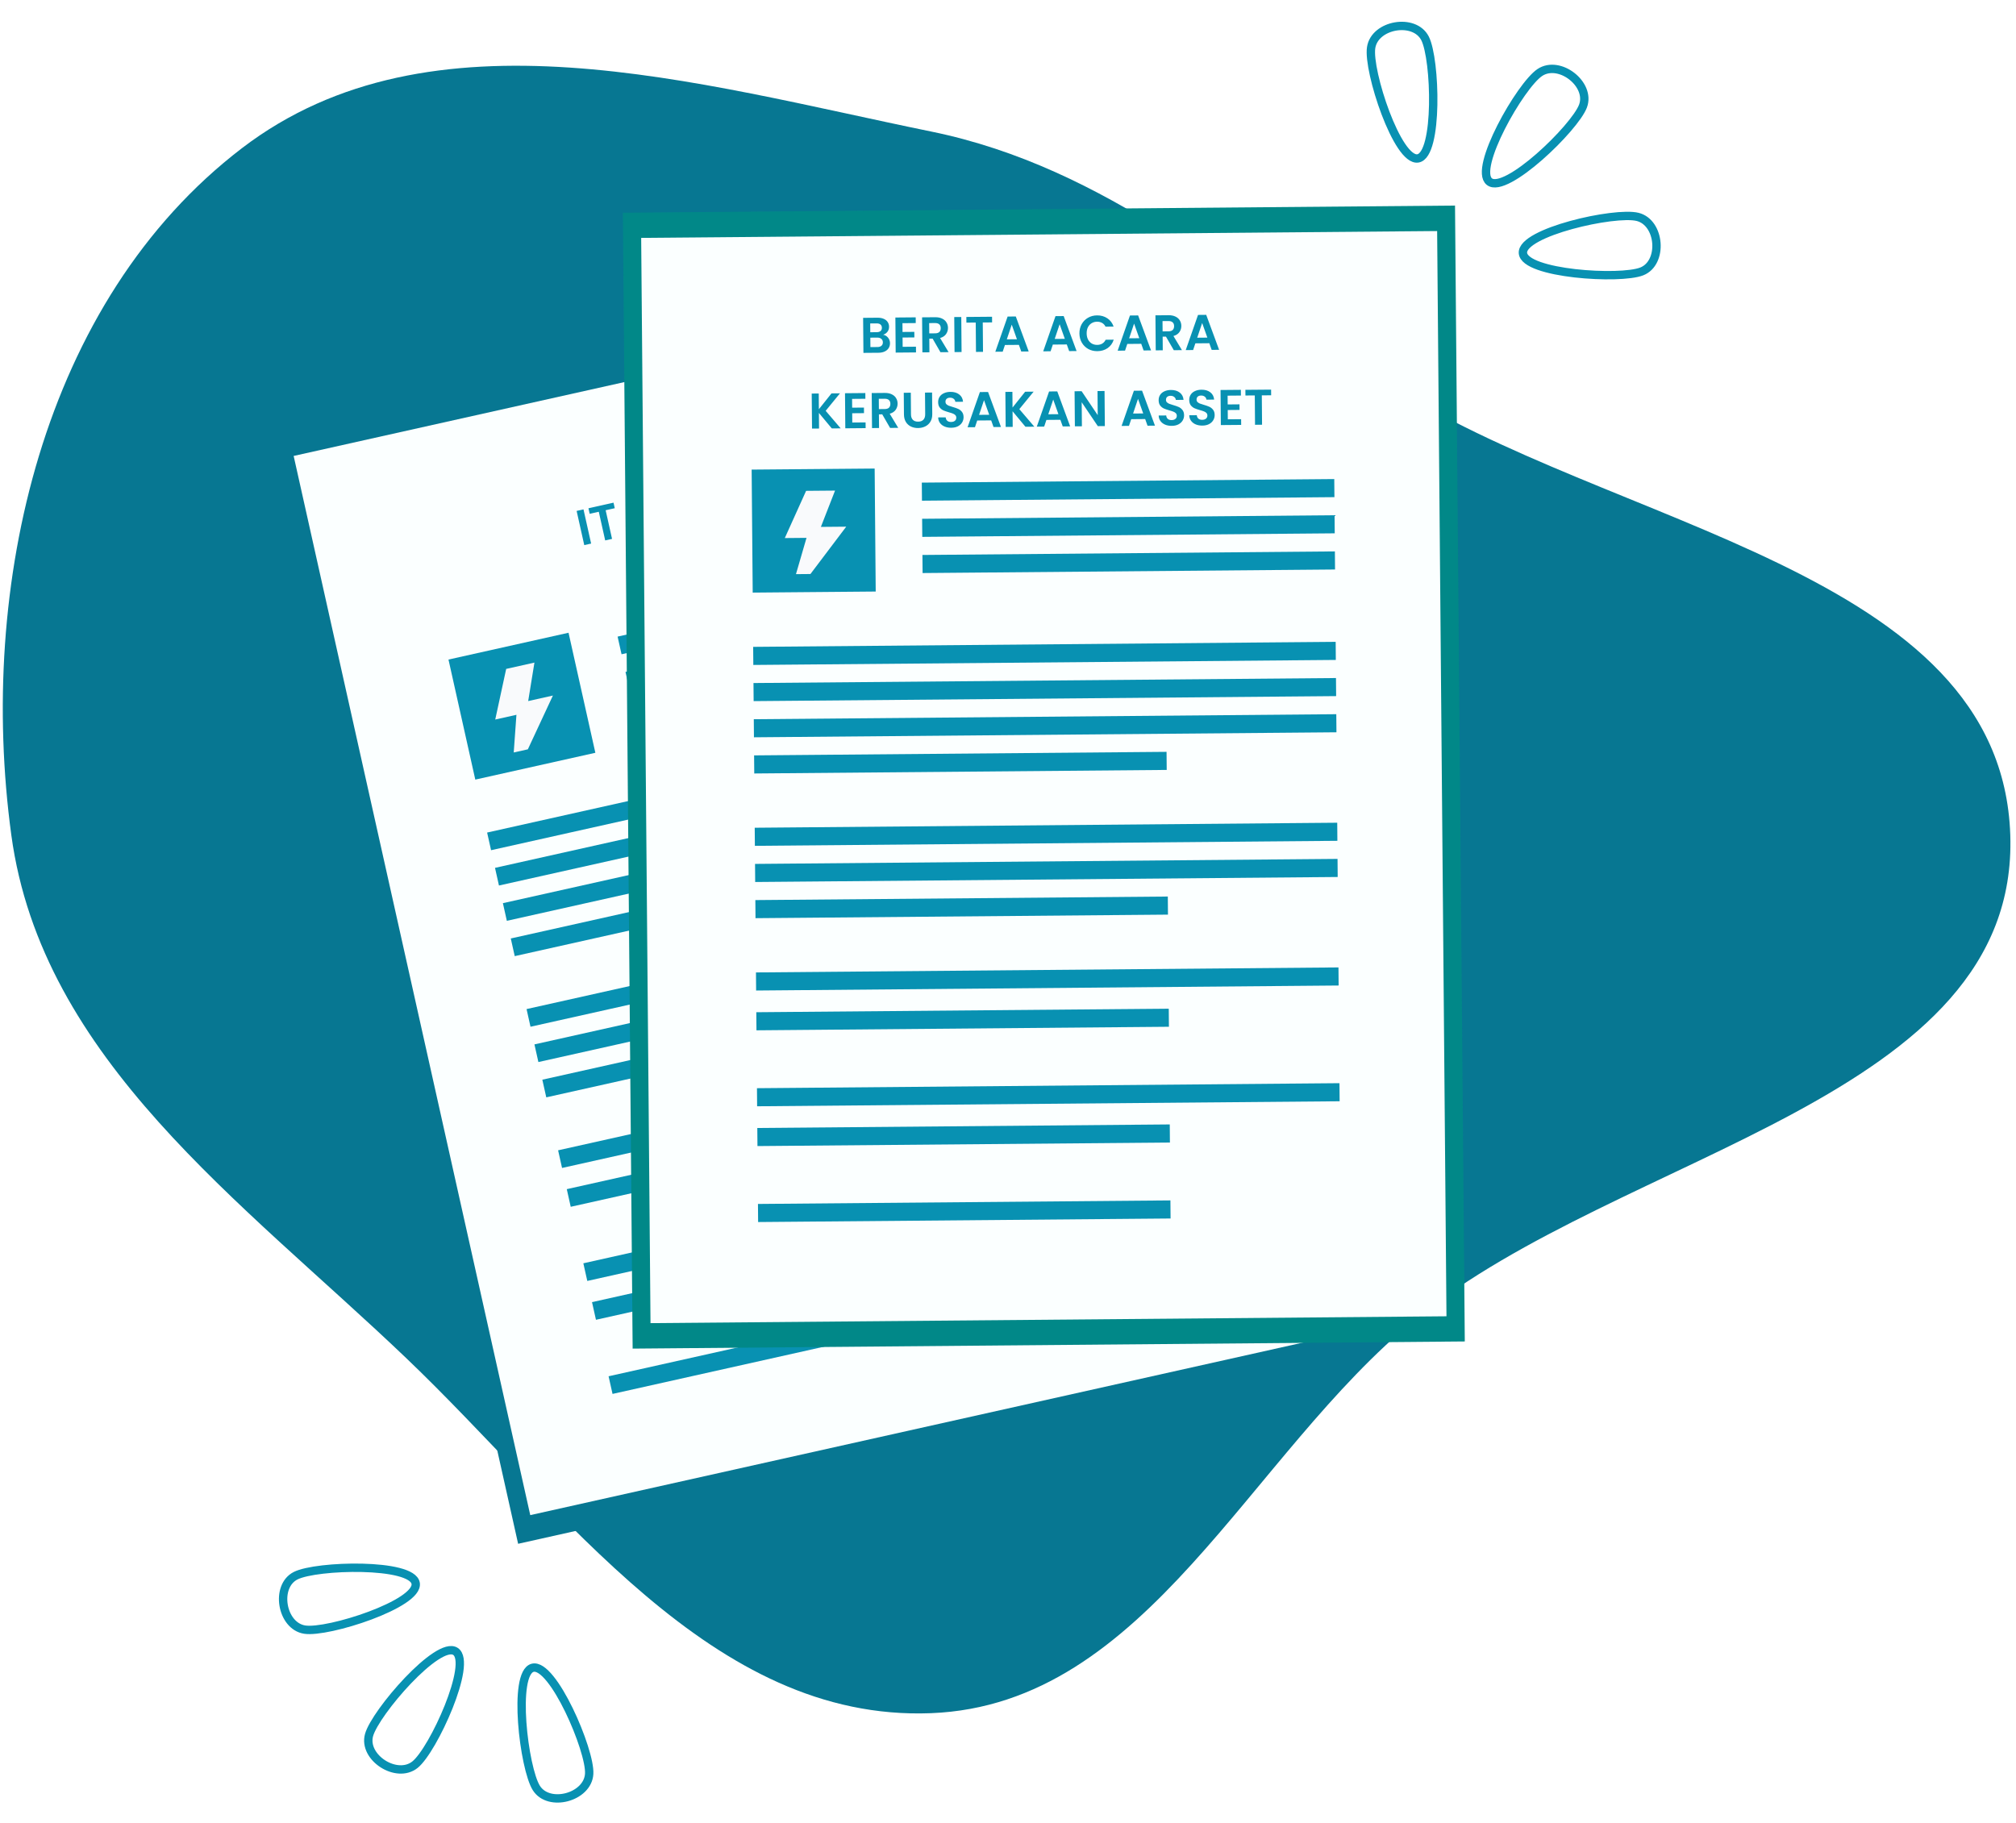 <svg width="241" height="218" viewBox="0 0 241 218" fill="none" xmlns="http://www.w3.org/2000/svg">
<path fill-rule="evenodd" clip-rule="evenodd" d="M111.296 15.723C132.373 20.035 147.612 33.958 165.618 45.697C192.402 63.158 239.266 67.955 240.316 99.835C241.359 131.483 193.917 137.619 169.306 157.647C149.208 174.002 137.222 203.817 111.296 204.83C85.034 205.856 67.526 180.489 48.55 162.367C28.906 143.607 5.001 126.705 1.352 99.835C-2.685 70.105 5.029 35.996 28.908 17.727C51.561 0.397 83.322 10 111.296 15.723Z" fill="#077792"/>
<g filter="url(#filter0_d_295_959)">
<path d="M194.768 24.932C197.494 25.616 197.86 30.418 195.266 31.45C192.671 32.481 181.246 31.743 181.057 29.256C180.867 26.769 192.043 24.248 194.768 24.932Z" fill="white"/>
<path d="M194.768 24.932C197.494 25.616 197.86 30.418 195.266 31.45C192.671 32.481 181.246 31.743 181.057 29.256C180.867 26.769 192.043 24.248 194.768 24.932Z" stroke="#0891B2"/>
</g>
<g filter="url(#filter1_d_295_959)">
<path d="M183.08 7.667C185.419 6.112 189.218 9.072 188.236 11.685C187.253 14.299 179.018 22.253 177.051 20.72C175.084 19.187 180.74 9.223 183.08 7.667Z" fill="white"/>
<path d="M183.08 7.667C185.419 6.112 189.218 9.072 188.236 11.685C187.253 14.299 179.018 22.253 177.051 20.72C175.084 19.187 180.74 9.223 183.08 7.667Z" stroke="#0891B2"/>
</g>
<g filter="url(#filter2_d_295_959)">
<path d="M162.911 4.695C163.335 1.918 168.081 1.1 169.353 3.585C170.625 6.071 170.967 17.514 168.509 17.938C166.052 18.361 162.488 7.473 162.911 4.695Z" fill="white"/>
<path d="M162.911 4.695C163.335 1.918 168.081 1.1 169.353 3.585C170.625 6.071 170.967 17.514 168.509 17.938C166.052 18.361 162.488 7.473 162.911 4.695Z" stroke="#0891B2"/>
</g>
<g filter="url(#filter3_d_295_959)">
<path d="M35.422 193.839C32.646 193.403 31.85 188.653 34.341 187.393C36.832 186.132 48.277 185.842 48.69 188.302C49.102 190.761 38.197 194.276 35.422 193.839Z" fill="white"/>
<path d="M35.422 193.839C32.646 193.403 31.85 188.653 34.341 187.393C36.832 186.132 48.277 185.842 48.69 188.302C49.102 190.761 38.197 194.276 35.422 193.839Z" stroke="#0891B2"/>
</g>
<g filter="url(#filter4_d_295_959)">
<path d="M48.613 209.984C46.423 211.744 42.374 209.137 43.117 206.446C43.861 203.755 51.348 195.093 53.445 196.443C55.542 197.794 50.804 208.225 48.613 209.984Z" fill="white"/>
<path d="M48.613 209.984C46.423 211.744 42.374 209.137 43.117 206.446C43.861 203.755 51.348 195.093 53.445 196.443C55.542 197.794 50.804 208.225 48.613 209.984Z" stroke="#0891B2"/>
</g>
<g filter="url(#filter5_d_295_959)">
<path d="M69.433 211.092C69.26 213.896 64.607 215.137 63.117 212.776C61.627 210.414 60.258 199.048 62.668 198.405C65.078 197.763 69.605 208.287 69.433 211.092Z" fill="white"/>
<path d="M69.433 211.092C69.26 213.896 64.607 215.137 63.117 212.776C61.627 210.414 60.258 199.048 62.668 198.405C65.078 197.763 69.605 208.287 69.433 211.092Z" stroke="#0891B2"/>
</g>
<g filter="url(#filter6_d_295_959)">
<path d="M129.422 30.345L32.333 52.03L61.938 184.578L159.027 162.893L129.422 30.345Z" fill="#077792"/>
<g filter="url(#filter7_d_295_959)">
<path d="M127.972 33.771L35.104 54.513L63.389 181.151L156.256 160.409L127.972 33.771Z" fill="#FBFFFF"/>
</g>
<g filter="url(#filter8_d_295_959)">
<path d="M67.965 74.652L53.613 77.857L56.818 92.21L71.171 89.004L67.965 74.652Z" fill="#0891B2"/>
<path d="M59.203 85.029L61.736 84.463L61.413 88.967L63.101 88.59L66.097 82.16L63.142 82.82L63.888 78.221L60.511 78.976L59.203 85.029Z" fill="#F9FAFC"/>
</g>
<path d="M69.752 60.903L70.665 64.99L69.845 65.173L68.932 61.086L69.752 60.903ZM73.343 60.1L73.491 60.762L72.402 61.005L73.167 64.431L72.347 64.614L71.582 61.188L70.493 61.432L70.345 60.77L73.343 60.1ZM78.358 63.272L77.1 61.88L76.714 61.967L77.069 63.559L76.25 63.742L75.337 59.655L76.871 59.312C77.187 59.242 77.469 59.238 77.717 59.302C77.964 59.361 78.163 59.475 78.315 59.641C78.47 59.803 78.574 60.002 78.626 60.236C78.687 60.505 78.663 60.767 78.556 61.02C78.448 61.27 78.248 61.47 77.958 61.621L79.306 63.06L78.358 63.272ZM76.576 61.352L77.261 61.199C77.484 61.149 77.638 61.059 77.724 60.929C77.809 60.796 77.83 60.633 77.787 60.442C77.745 60.254 77.658 60.122 77.526 60.045C77.394 59.964 77.216 59.949 76.993 59.998L76.308 60.151L76.576 61.352ZM80.056 59.296L80.284 60.321L81.66 60.013L81.806 60.663L80.43 60.971L80.672 62.054L82.223 61.707L82.373 62.375L80.001 62.904L79.087 58.811L81.458 58.282L81.607 58.949L80.056 59.296ZM86.323 62.248L85.537 61.644C85.374 61.725 85.203 61.785 85.024 61.826C84.641 61.911 84.27 61.9 83.91 61.792C83.549 61.684 83.24 61.492 82.982 61.218C82.723 60.94 82.549 60.6 82.459 60.197C82.37 59.799 82.384 59.421 82.501 59.063C82.617 58.701 82.815 58.395 83.095 58.144C83.375 57.892 83.706 57.724 84.089 57.639C84.475 57.553 84.847 57.564 85.203 57.673C85.563 57.781 85.871 57.974 86.126 58.254C86.384 58.528 86.557 58.864 86.646 59.262C86.727 59.625 86.723 59.975 86.634 60.31C86.548 60.641 86.394 60.929 86.17 61.176L87.342 62.021L86.323 62.248ZM83.302 60.009C83.364 60.282 83.47 60.511 83.621 60.694C83.773 60.877 83.955 61.005 84.168 61.076C84.384 61.143 84.614 61.149 84.86 61.094C85.106 61.039 85.311 60.936 85.474 60.785C85.636 60.63 85.746 60.437 85.806 60.206C85.865 59.976 85.864 59.724 85.803 59.451C85.742 59.177 85.636 58.951 85.485 58.772C85.334 58.588 85.152 58.463 84.94 58.395C84.728 58.328 84.499 58.322 84.254 58.377C84.008 58.431 83.801 58.535 83.634 58.687C83.471 58.838 83.36 59.029 83.301 59.26C83.241 59.486 83.242 59.736 83.302 60.009ZM87.622 56.911L88.187 59.441C88.249 59.718 88.368 59.915 88.546 60.031C88.723 60.143 88.942 60.17 89.203 60.111C89.469 60.052 89.658 59.934 89.77 59.757C89.881 59.577 89.906 59.348 89.844 59.071L89.279 56.541L90.105 56.357L90.668 58.88C90.746 59.228 90.736 59.54 90.637 59.816C90.542 60.087 90.381 60.311 90.155 60.489C89.932 60.666 89.666 60.789 89.358 60.858C89.053 60.926 88.763 60.927 88.486 60.862C88.213 60.796 87.977 60.66 87.78 60.454C87.581 60.244 87.443 59.965 87.366 59.618L86.802 57.094L87.622 56.911ZM91.864 56.658L92.093 57.683L93.469 57.376L93.614 58.026L92.238 58.333L92.48 59.416L94.032 59.07L94.181 59.737L91.809 60.267L90.895 56.174L93.267 55.644L93.416 56.312L91.864 56.658ZM96.347 59.297C96.061 59.36 95.793 59.369 95.541 59.323C95.293 59.276 95.082 59.175 94.908 59.022C94.734 58.868 94.618 58.666 94.558 58.417L95.436 58.221C95.485 58.386 95.574 58.506 95.701 58.58C95.832 58.653 95.991 58.669 96.178 58.627C96.37 58.584 96.51 58.506 96.599 58.392C96.688 58.274 96.715 58.141 96.682 57.992C96.655 57.871 96.596 57.78 96.504 57.718C96.413 57.657 96.305 57.617 96.183 57.6C96.063 57.577 95.899 57.56 95.692 57.549C95.409 57.531 95.175 57.503 94.991 57.466C94.809 57.425 94.641 57.341 94.486 57.216C94.334 57.086 94.23 56.892 94.172 56.635C94.118 56.393 94.131 56.168 94.212 55.962C94.293 55.755 94.432 55.581 94.63 55.438C94.827 55.292 95.066 55.187 95.347 55.124C95.769 55.03 96.133 55.057 96.441 55.206C96.752 55.349 96.962 55.602 97.071 55.963L96.169 56.164C96.13 56.025 96.044 55.923 95.911 55.859C95.78 55.79 95.624 55.776 95.44 55.817C95.28 55.852 95.16 55.922 95.081 56.026C95.006 56.129 94.986 56.258 95.02 56.414C95.045 56.524 95.1 56.608 95.187 56.666C95.277 56.72 95.38 56.758 95.496 56.782C95.615 56.8 95.778 56.817 95.987 56.832C96.269 56.851 96.504 56.88 96.689 56.921C96.874 56.962 97.045 57.046 97.201 57.175C97.356 57.305 97.463 57.496 97.519 57.75C97.568 57.968 97.557 58.184 97.486 58.397C97.414 58.609 97.282 58.797 97.089 58.959C96.894 59.117 96.647 59.23 96.347 59.297ZM100.363 54.065L100.511 54.727L99.422 54.97L100.187 58.396L99.367 58.579L98.602 55.153L97.513 55.397L97.365 54.735L100.363 54.065Z" fill="#0891B2"/>
<g filter="url(#filter9_d_295_959)">
<path d="M73.83 75.114L74.301 77.225L122.423 66.477L121.952 64.366L73.83 75.114Z" fill="#0891B2"/>
</g>
<g filter="url(#filter10_d_295_959)">
<path d="M74.772 79.335L75.244 81.446L123.366 70.698L122.895 68.587L74.772 79.335Z" fill="#0891B2"/>
</g>
<g filter="url(#filter11_d_295_959)">
<path d="M75.715 83.556L76.186 85.667L124.309 74.919L123.837 72.808L75.715 83.556Z" fill="#0891B2"/>
</g>
<g filter="url(#filter12_d_295_959)">
<path d="M58.232 98.541L58.704 100.652L126.666 85.472L126.195 83.362L58.232 98.541Z" fill="#0891B2"/>
</g>
<g filter="url(#filter13_d_295_959)">
<path d="M59.175 102.762L59.647 104.873L127.609 89.694L127.138 87.583L59.175 102.762Z" fill="#0891B2"/>
</g>
<g filter="url(#filter14_d_295_959)">
<path d="M60.118 106.984L60.59 109.094L128.552 93.915L128.08 91.804L60.118 106.984Z" fill="#0891B2"/>
</g>
<g filter="url(#filter15_d_295_959)">
<path d="M61.061 111.205L61.533 113.316L109.655 102.567L109.184 100.457L61.061 111.205Z" fill="#0891B2"/>
</g>
<g filter="url(#filter16_d_295_959)">
<path d="M62.947 119.647L63.418 121.758L131.38 106.579L130.909 104.468L62.947 119.647Z" fill="#0891B2"/>
</g>
<g filter="url(#filter17_d_295_959)">
<path d="M63.889 123.869L64.361 125.98L132.323 110.8L131.851 108.689L63.889 123.869Z" fill="#0891B2"/>
</g>
<g filter="url(#filter18_d_295_959)">
<path d="M64.832 128.09L65.304 130.201L113.426 119.452L112.955 117.342L64.832 128.09Z" fill="#0891B2"/>
</g>
<g filter="url(#filter19_d_295_959)">
<path d="M66.718 136.533L67.189 138.643L135.152 123.464L134.68 121.353L66.718 136.533Z" fill="#0891B2"/>
</g>
<g filter="url(#filter20_d_295_959)">
<path d="M67.755 141.176L68.226 143.286L116.349 132.538L115.877 130.428L67.755 141.176Z" fill="#0891B2"/>
</g>
<g filter="url(#filter21_d_295_959)">
<path d="M69.735 150.041L70.207 152.151L138.169 136.972L137.697 134.861L69.735 150.041Z" fill="#0891B2"/>
</g>
<g filter="url(#filter22_d_295_959)">
<path d="M70.772 154.684L71.243 156.795L119.366 146.046L118.894 143.936L70.772 154.684Z" fill="#0891B2"/>
</g>
<g filter="url(#filter23_d_295_959)">
<path d="M72.752 163.549L73.224 165.659L121.346 154.911L120.875 152.8L72.752 163.549Z" fill="#0891B2"/>
</g>
</g>
<g filter="url(#filter24_d_295_959)">
<path d="M173.938 24.578L74.46 25.433L75.628 161.242L175.106 160.386L173.938 24.578Z" fill="#018888"/>
<g filter="url(#filter25_d_295_959)">
<path d="M171.801 27.624L76.648 28.442L77.764 158.196L172.917 157.377L171.801 27.624Z" fill="#FBFFFF"/>
</g>
<g filter="url(#filter26_d_295_959)">
<path d="M104.56 55.02L89.855 55.146L89.981 69.852L104.686 69.725L104.56 55.02Z" fill="#0891B2"/>
<path d="M93.818 63.331L96.413 63.308L95.153 67.645L96.883 67.63L101.16 61.97L98.132 61.996L99.825 57.656L96.365 57.686L93.818 63.331Z" fill="#F9FAFC"/>
</g>
<path d="M105.575 40.022C105.811 40.064 106.006 40.18 106.16 40.371C106.314 40.561 106.391 40.781 106.394 41.029C106.395 41.253 106.341 41.451 106.231 41.624C106.124 41.793 105.967 41.926 105.76 42.024C105.553 42.122 105.307 42.172 105.023 42.175L103.217 42.19L103.181 38.002L104.909 37.987C105.193 37.985 105.438 38.029 105.642 38.119C105.851 38.209 106.008 38.336 106.114 38.499C106.223 38.662 106.279 38.847 106.281 39.056C106.283 39.3 106.218 39.504 106.088 39.669C105.961 39.834 105.79 39.952 105.575 40.022ZM104.036 39.723L104.804 39.716C105.004 39.715 105.158 39.669 105.265 39.58C105.372 39.487 105.425 39.357 105.424 39.189C105.422 39.021 105.367 38.891 105.258 38.8C105.15 38.709 104.995 38.665 104.795 38.666L104.027 38.673L104.036 39.723ZM104.897 41.492C105.101 41.49 105.259 41.44 105.37 41.343C105.485 41.246 105.542 41.11 105.541 40.934C105.539 40.754 105.478 40.614 105.357 40.516C105.236 40.413 105.074 40.362 104.87 40.364L104.042 40.371L104.051 41.499L104.897 41.492ZM107.883 38.64L107.892 39.69L109.301 39.678L109.307 40.343L107.897 40.356L107.907 41.466L109.497 41.452L109.503 42.136L107.073 42.157L107.037 37.963L109.467 37.942L109.472 38.626L107.883 38.64ZM112.426 42.111L111.488 40.487L111.092 40.49L111.106 42.122L110.266 42.129L110.23 37.941L111.802 37.928C112.126 37.925 112.402 37.981 112.631 38.095C112.86 38.205 113.032 38.357 113.145 38.553C113.263 38.743 113.323 38.959 113.325 39.199C113.327 39.475 113.249 39.726 113.091 39.951C112.933 40.172 112.697 40.326 112.381 40.413L113.398 42.102L112.426 42.111ZM111.086 39.86L111.788 39.854C112.016 39.852 112.186 39.797 112.297 39.688C112.408 39.575 112.463 39.42 112.461 39.224C112.459 39.032 112.402 38.885 112.289 38.782C112.176 38.675 112.006 38.622 111.778 38.624L111.076 38.63L111.086 39.86ZM114.914 37.901L114.95 42.089L114.11 42.096L114.074 37.908L114.914 37.901ZM118.593 37.87L118.599 38.547L117.483 38.557L117.513 42.067L116.673 42.074L116.643 38.564L115.527 38.574L115.521 37.896L118.593 37.87ZM121.803 41.232L120.135 41.246L119.866 42.047L118.984 42.054L120.454 37.848L121.432 37.839L122.974 42.02L122.086 42.028L121.803 41.232ZM121.569 40.562L120.948 38.815L120.358 40.572L121.569 40.562ZM127.528 41.183L125.86 41.197L125.591 41.998L124.709 42.005L126.178 37.798L127.156 37.79L128.698 41.971L127.811 41.978L127.528 41.183ZM127.294 40.513L126.673 38.766L126.082 40.523L127.294 40.513ZM129.039 39.868C129.036 39.456 129.125 39.087 129.306 38.761C129.491 38.432 129.743 38.176 130.061 37.993C130.384 37.806 130.745 37.711 131.145 37.708C131.613 37.704 132.024 37.82 132.378 38.057C132.732 38.294 132.981 38.624 133.124 39.047L132.158 39.055C132.061 38.856 131.923 38.707 131.747 38.608C131.574 38.51 131.373 38.462 131.145 38.464C130.901 38.466 130.684 38.526 130.493 38.643C130.306 38.757 130.159 38.918 130.053 39.127C129.951 39.336 129.901 39.58 129.903 39.86C129.906 40.136 129.96 40.38 130.066 40.591C130.175 40.798 130.325 40.959 130.514 41.073C130.707 41.184 130.925 41.238 131.169 41.236C131.397 41.233 131.597 41.182 131.768 41.08C131.943 40.975 132.078 40.822 132.172 40.621L133.138 40.612C133.002 41.042 132.758 41.378 132.409 41.621C132.063 41.86 131.654 41.981 131.182 41.985C130.782 41.989 130.419 41.902 130.093 41.725C129.772 41.544 129.516 41.292 129.325 40.969C129.138 40.647 129.043 40.28 129.039 39.868ZM136.428 41.106L134.76 41.121L134.491 41.921L133.609 41.928L135.079 37.722L136.057 37.713L137.599 41.894L136.711 41.902L136.428 41.106ZM136.194 40.436L135.573 38.69L134.982 40.447L136.194 40.436ZM140.321 41.871L139.383 40.247L138.987 40.25L139.001 41.882L138.161 41.889L138.125 37.702L139.697 37.688C140.021 37.685 140.298 37.741 140.527 37.855C140.756 37.965 140.927 38.117 141.041 38.312C141.158 38.504 141.218 38.719 141.22 38.959C141.223 39.235 141.145 39.486 140.987 39.711C140.829 39.932 140.592 40.086 140.277 40.173L141.293 41.862L140.321 41.871ZM138.982 39.62L139.684 39.614C139.912 39.612 140.081 39.557 140.193 39.448C140.304 39.335 140.358 39.18 140.357 38.984C140.355 38.792 140.298 38.645 140.185 38.542C140.072 38.435 139.901 38.382 139.673 38.384L138.971 38.39L138.982 39.62ZM144.566 41.036L142.898 41.051L142.629 41.851L141.747 41.858L143.217 37.652L144.195 37.643L145.737 41.824L144.849 41.832L144.566 41.036ZM144.332 40.366L143.711 38.62L143.12 40.377L144.332 40.366ZM99.436 51.223L97.896 49.37L97.912 51.236L97.072 51.243L97.036 47.055L97.876 47.048L97.892 48.926L99.4 47.035L100.414 47.026L98.704 49.117L100.498 51.214L99.436 51.223ZM101.861 47.692L101.87 48.742L103.28 48.73L103.285 49.396L101.875 49.408L101.885 50.518L103.475 50.504L103.481 51.188L101.051 51.209L101.015 47.015L103.445 46.994L103.45 47.678L101.861 47.692ZM106.404 51.163L105.466 49.539L105.07 49.542L105.084 51.174L104.244 51.181L104.208 46.994L105.78 46.98C106.104 46.977 106.38 47.033 106.609 47.147C106.838 47.257 107.01 47.41 107.123 47.605C107.241 47.796 107.301 48.011 107.303 48.251C107.305 48.527 107.227 48.778 107.069 49.003C106.911 49.224 106.675 49.379 106.359 49.465L107.376 51.155L106.404 51.163ZM105.065 48.912L105.767 48.906C105.994 48.904 106.164 48.849 106.275 48.74C106.386 48.627 106.441 48.472 106.439 48.276C106.437 48.084 106.38 47.937 106.267 47.834C106.154 47.727 105.984 47.674 105.756 47.676L105.054 47.682L105.065 48.912ZM108.88 46.953L108.902 49.545C108.904 49.829 108.98 50.047 109.129 50.197C109.279 50.344 109.487 50.416 109.755 50.414C110.027 50.412 110.237 50.336 110.383 50.187C110.53 50.033 110.602 49.815 110.6 49.531L110.578 46.939L111.423 46.932L111.446 49.517C111.449 49.873 111.373 50.176 111.22 50.425C111.07 50.671 110.865 50.856 110.606 50.983C110.351 51.109 110.066 51.173 109.75 51.176C109.438 51.179 109.153 51.119 108.896 50.998C108.643 50.876 108.442 50.693 108.292 50.451C108.142 50.204 108.065 49.903 108.062 49.547L108.04 46.961L108.88 46.953ZM113.717 51.142C113.425 51.145 113.161 51.097 112.924 50.999C112.691 50.901 112.506 50.758 112.368 50.572C112.231 50.385 112.159 50.163 112.153 49.907L113.053 49.9C113.066 50.072 113.127 50.207 113.236 50.306C113.349 50.405 113.501 50.454 113.693 50.452C113.889 50.45 114.043 50.403 114.154 50.31C114.265 50.213 114.32 50.089 114.319 49.937C114.318 49.813 114.279 49.711 114.202 49.632C114.126 49.552 114.029 49.491 113.913 49.448C113.8 49.401 113.644 49.351 113.443 49.296C113.171 49.219 112.948 49.142 112.776 49.068C112.607 48.989 112.46 48.873 112.334 48.718C112.213 48.559 112.151 48.347 112.149 48.083C112.147 47.835 112.207 47.619 112.329 47.434C112.452 47.249 112.625 47.107 112.848 47.009C113.071 46.907 113.326 46.855 113.614 46.853C114.046 46.849 114.397 46.952 114.667 47.162C114.941 47.367 115.093 47.658 115.125 48.034L114.201 48.042C114.191 47.898 114.128 47.78 114.012 47.689C113.899 47.594 113.748 47.548 113.56 47.549C113.396 47.551 113.265 47.594 113.166 47.679C113.07 47.763 113.023 47.886 113.025 48.046C113.026 48.158 113.062 48.252 113.135 48.327C113.212 48.398 113.304 48.458 113.413 48.505C113.525 48.548 113.681 48.598 113.882 48.657C114.155 48.734 114.377 48.812 114.55 48.891C114.723 48.969 114.872 49.088 114.997 49.247C115.122 49.406 115.186 49.615 115.189 49.875C115.19 50.099 115.134 50.308 115.02 50.501C114.906 50.694 114.737 50.849 114.514 50.967C114.291 51.081 114.025 51.139 113.717 51.142ZM118.488 50.261L116.82 50.275L116.551 51.076L115.669 51.083L117.139 46.876L118.117 46.868L119.659 51.049L118.771 51.056L118.488 50.261ZM118.254 49.591L117.633 47.844L117.042 49.601L118.254 49.591ZM122.586 51.024L121.046 49.171L121.062 51.037L120.222 51.044L120.186 46.856L121.026 46.849L121.042 48.727L122.55 46.836L123.564 46.827L121.854 48.918L123.648 51.015L122.586 51.024ZM126.761 50.19L125.093 50.204L124.824 51.004L123.942 51.012L125.412 46.805L126.39 46.797L127.932 50.978L127.044 50.985L126.761 50.19ZM126.528 49.52L125.907 47.773L125.316 49.53L126.528 49.52ZM132.077 50.942L131.237 50.949L129.31 48.092L129.335 50.966L128.495 50.973L128.459 46.779L129.299 46.772L131.226 49.635L131.201 46.755L132.041 46.748L132.077 50.942ZM136.898 50.102L135.23 50.117L134.961 50.917L134.079 50.925L135.549 46.718L136.526 46.71L138.069 50.891L137.181 50.898L136.898 50.102ZM136.664 49.432L136.043 47.686L135.452 49.443L136.664 49.432ZM140.078 50.915C139.786 50.918 139.521 50.87 139.284 50.772C139.052 50.674 138.866 50.532 138.729 50.345C138.591 50.158 138.519 49.937 138.513 49.681L139.413 49.673C139.426 49.845 139.488 49.98 139.597 50.079C139.709 50.178 139.862 50.227 140.054 50.225C140.25 50.224 140.403 50.176 140.515 50.083C140.626 49.986 140.681 49.862 140.679 49.71C140.678 49.586 140.639 49.484 140.563 49.405C140.486 49.326 140.39 49.264 140.273 49.221C140.161 49.174 140.004 49.124 139.804 49.069C139.531 48.992 139.308 48.916 139.136 48.841C138.967 48.763 138.82 48.646 138.695 48.491C138.573 48.332 138.512 48.121 138.509 47.857C138.507 47.609 138.567 47.392 138.69 47.207C138.812 47.022 138.985 46.88 139.208 46.782C139.431 46.681 139.687 46.628 139.975 46.626C140.407 46.622 140.758 46.725 141.028 46.935C141.301 47.141 141.454 47.431 141.485 47.807L140.561 47.815C140.552 47.671 140.489 47.554 140.372 47.463C140.259 47.367 140.109 47.321 139.921 47.322C139.757 47.324 139.625 47.367 139.526 47.452C139.431 47.537 139.384 47.659 139.385 47.819C139.386 47.931 139.423 48.025 139.495 48.1C139.572 48.172 139.665 48.231 139.773 48.278C139.885 48.321 140.042 48.371 140.242 48.43C140.515 48.507 140.738 48.586 140.91 48.664C141.083 48.742 141.232 48.861 141.357 49.02C141.483 49.179 141.547 49.389 141.549 49.648C141.551 49.873 141.495 50.081 141.38 50.274C141.266 50.467 141.097 50.622 140.874 50.74C140.651 50.854 140.386 50.913 140.078 50.915ZM143.734 50.884C143.442 50.886 143.177 50.839 142.941 50.741C142.708 50.643 142.522 50.5 142.385 50.313C142.247 50.127 142.175 49.905 142.169 49.649L143.069 49.641C143.083 49.813 143.144 49.949 143.253 50.048C143.365 50.147 143.518 50.196 143.71 50.194C143.906 50.192 144.059 50.145 144.171 50.052C144.282 49.955 144.337 49.831 144.335 49.678C144.334 49.554 144.296 49.453 144.219 49.373C144.142 49.294 144.046 49.233 143.929 49.19C143.817 49.143 143.66 49.092 143.46 49.038C143.187 48.96 142.965 48.884 142.792 48.81C142.623 48.731 142.476 48.614 142.351 48.46C142.23 48.301 142.168 48.089 142.165 47.825C142.163 47.577 142.223 47.361 142.346 47.176C142.468 46.99 142.641 46.849 142.864 46.751C143.087 46.649 143.343 46.597 143.631 46.594C144.063 46.591 144.414 46.694 144.684 46.903C144.957 47.109 145.11 47.4 145.141 47.776L144.217 47.783C144.208 47.64 144.145 47.522 144.028 47.431C143.915 47.336 143.765 47.289 143.577 47.291C143.413 47.292 143.281 47.336 143.182 47.42C143.087 47.505 143.04 47.628 143.041 47.788C143.042 47.9 143.079 47.993 143.152 48.069C143.228 48.14 143.321 48.199 143.429 48.246C143.542 48.289 143.698 48.34 143.898 48.398C144.171 48.476 144.394 48.554 144.567 48.633C144.739 48.711 144.888 48.83 145.014 48.989C145.139 49.148 145.203 49.357 145.205 49.617C145.207 49.841 145.151 50.05 145.036 50.242C144.922 50.435 144.753 50.591 144.53 50.709C144.307 50.823 144.042 50.881 143.734 50.884ZM146.753 47.306L146.762 48.356L148.172 48.343L148.178 49.01L146.768 49.022L146.778 50.132L148.368 50.118L148.374 50.802L145.944 50.823L145.908 46.629L148.337 46.608L148.343 47.292L146.753 47.306ZM151.951 46.583L151.957 47.261L150.841 47.27L150.871 50.78L150.031 50.788L150.001 47.278L148.885 47.287L148.879 46.609L151.951 46.583Z" fill="#0891B2"/>
<g filter="url(#filter27_d_295_959)">
<path d="M110.197 56.702L110.216 58.864L159.522 58.44L159.503 56.277L110.197 56.702Z" fill="#0891B2"/>
</g>
<g filter="url(#filter28_d_295_959)">
<path d="M110.234 61.027L110.252 63.189L159.559 62.765L159.54 60.602L110.234 61.027Z" fill="#0891B2"/>
</g>
<g filter="url(#filter29_d_295_959)">
<path d="M110.271 65.352L110.29 67.514L159.596 67.09L159.577 64.927L110.271 65.352Z" fill="#0891B2"/>
</g>
<g filter="url(#filter30_d_295_959)">
<path d="M90.036 76.339L90.055 78.502L159.689 77.903L159.671 75.74L90.036 76.339Z" fill="#0891B2"/>
</g>
<g filter="url(#filter31_d_295_959)">
<path d="M90.074 80.665L90.093 82.827L159.727 82.228L159.708 80.066L90.074 80.665Z" fill="#0891B2"/>
</g>
<g filter="url(#filter32_d_295_959)">
<path d="M90.111 84.99L90.13 87.152L159.764 86.553L159.745 84.391L90.111 84.99Z" fill="#0891B2"/>
</g>
<g filter="url(#filter33_d_295_959)">
<path d="M90.148 89.315L90.167 91.478L139.473 91.053L139.454 88.891L90.148 89.315Z" fill="#0891B2"/>
</g>
<g filter="url(#filter34_d_295_959)">
<path d="M90.222 97.965L90.241 100.128L159.875 99.528L159.857 97.366L90.222 97.965Z" fill="#0891B2"/>
</g>
<g filter="url(#filter35_d_295_959)">
<path d="M90.26 102.29L90.278 104.453L159.912 103.854L159.894 101.691L90.26 102.29Z" fill="#0891B2"/>
</g>
<g filter="url(#filter36_d_295_959)">
<path d="M90.297 106.615L90.316 108.778L139.622 108.354L139.604 106.191L90.297 106.615Z" fill="#0891B2"/>
</g>
<g filter="url(#filter37_d_295_959)">
<path d="M90.372 115.265L90.39 117.428L160.025 116.829L160.006 114.666L90.372 115.265Z" fill="#0891B2"/>
</g>
<g filter="url(#filter38_d_295_959)">
<path d="M90.412 120.023L90.431 122.186L139.737 121.761L139.719 119.599L90.412 120.023Z" fill="#0891B2"/>
</g>
<g filter="url(#filter39_d_295_959)">
<path d="M90.491 129.106L90.509 131.268L160.144 130.669L160.125 128.507L90.491 129.106Z" fill="#0891B2"/>
</g>
<g filter="url(#filter40_d_295_959)">
<path d="M90.531 133.863L90.55 136.026L139.856 135.602L139.838 133.439L90.531 133.863Z" fill="#0891B2"/>
</g>
<g filter="url(#filter41_d_295_959)">
<path d="M90.61 142.946L90.628 145.109L139.935 144.685L139.916 142.522L90.61 142.946Z" fill="#0891B2"/>
</g>
</g>
<defs>
<filter id="filter0_d_295_959" x="179.554" y="23.318" width="20.971" height="12.083" filterUnits="userSpaceOnUse" color-interpolation-filters="sRGB">
<feFlood flood-opacity="0" result="BackgroundImageFix"/>
<feColorMatrix in="SourceAlpha" type="matrix" values="0 0 0 0 0 0 0 0 0 0 0 0 0 0 0 0 0 0 127 0" result="hardAlpha"/>
<feOffset dx="1" dy="1"/>
<feGaussianBlur stdDeviation="1"/>
<feComposite in2="hardAlpha" operator="out"/>
<feColorMatrix type="matrix" values="0 0 0 0 0.204 0 0 0 0 0.827 0 0 0 0 0.6 0 0 0 0.08 0"/>
<feBlend mode="normal" in2="BackgroundImageFix" result="effect1_dropShadow_295_959"/>
<feBlend mode="normal" in="SourceGraphic" in2="effect1_dropShadow_295_959" result="shape"/>
</filter>
<filter id="filter1_d_295_959" x="175.143" y="5.735" width="16.753" height="18.679" filterUnits="userSpaceOnUse" color-interpolation-filters="sRGB">
<feFlood flood-opacity="0" result="BackgroundImageFix"/>
<feColorMatrix in="SourceAlpha" type="matrix" values="0 0 0 0 0 0 0 0 0 0 0 0 0 0 0 0 0 0 127 0" result="hardAlpha"/>
<feOffset dx="1" dy="1"/>
<feGaussianBlur stdDeviation="1"/>
<feComposite in2="hardAlpha" operator="out"/>
<feColorMatrix type="matrix" values="0 0 0 0 0.204 0 0 0 0 0.827 0 0 0 0 0.6 0 0 0 0.08 0"/>
<feBlend mode="normal" in2="BackgroundImageFix" result="effect1_dropShadow_295_959"/>
<feBlend mode="normal" in="SourceGraphic" in2="effect1_dropShadow_295_959" result="shape"/>
</filter>
<filter id="filter2_d_295_959" x="161.377" y="0.602" width="12.459" height="20.848" filterUnits="userSpaceOnUse" color-interpolation-filters="sRGB">
<feFlood flood-opacity="0" result="BackgroundImageFix"/>
<feColorMatrix in="SourceAlpha" type="matrix" values="0 0 0 0 0 0 0 0 0 0 0 0 0 0 0 0 0 0 127 0" result="hardAlpha"/>
<feOffset dx="1" dy="1"/>
<feGaussianBlur stdDeviation="1"/>
<feComposite in2="hardAlpha" operator="out"/>
<feColorMatrix type="matrix" values="0 0 0 0 0.204 0 0 0 0 0.827 0 0 0 0 0.6 0 0 0 0.08 0"/>
<feBlend mode="normal" in2="BackgroundImageFix" result="effect1_dropShadow_295_959"/>
<feBlend mode="normal" in="SourceGraphic" in2="effect1_dropShadow_295_959" result="shape"/>
</filter>
<filter id="filter3_d_295_959" x="31.346" y="184.942" width="20.856" height="12.434" filterUnits="userSpaceOnUse" color-interpolation-filters="sRGB">
<feFlood flood-opacity="0" result="BackgroundImageFix"/>
<feColorMatrix in="SourceAlpha" type="matrix" values="0 0 0 0 0 0 0 0 0 0 0 0 0 0 0 0 0 0 127 0" result="hardAlpha"/>
<feOffset dx="1" dy="1"/>
<feGaussianBlur stdDeviation="1"/>
<feComposite in2="hardAlpha" operator="out"/>
<feColorMatrix type="matrix" values="0 0 0 0 0.204 0 0 0 0 0.827 0 0 0 0 0.6 0 0 0 0.08 0"/>
<feBlend mode="normal" in2="BackgroundImageFix" result="effect1_dropShadow_295_959"/>
<feBlend mode="normal" in="SourceGraphic" in2="effect1_dropShadow_295_959" result="shape"/>
</filter>
<filter id="filter4_d_295_959" x="41.526" y="194.802" width="15.942" height="19.257" filterUnits="userSpaceOnUse" color-interpolation-filters="sRGB">
<feFlood flood-opacity="0" result="BackgroundImageFix"/>
<feColorMatrix in="SourceAlpha" type="matrix" values="0 0 0 0 0 0 0 0 0 0 0 0 0 0 0 0 0 0 127 0" result="hardAlpha"/>
<feOffset dx="1" dy="1"/>
<feGaussianBlur stdDeviation="1"/>
<feComposite in2="hardAlpha" operator="out"/>
<feColorMatrix type="matrix" values="0 0 0 0 0.204 0 0 0 0 0.827 0 0 0 0 0.6 0 0 0 0.08 0"/>
<feBlend mode="normal" in2="BackgroundImageFix" result="effect1_dropShadow_295_959"/>
<feBlend mode="normal" in="SourceGraphic" in2="effect1_dropShadow_295_959" result="shape"/>
</filter>
<filter id="filter5_d_295_959" x="59.855" y="196.877" width="13.082" height="20.643" filterUnits="userSpaceOnUse" color-interpolation-filters="sRGB">
<feFlood flood-opacity="0" result="BackgroundImageFix"/>
<feColorMatrix in="SourceAlpha" type="matrix" values="0 0 0 0 0 0 0 0 0 0 0 0 0 0 0 0 0 0 127 0" result="hardAlpha"/>
<feOffset dx="1" dy="1"/>
<feGaussianBlur stdDeviation="1"/>
<feComposite in2="hardAlpha" operator="out"/>
<feColorMatrix type="matrix" values="0 0 0 0 0.204 0 0 0 0 0.827 0 0 0 0 0.6 0 0 0 0.08 0"/>
<feBlend mode="normal" in2="BackgroundImageFix" result="effect1_dropShadow_295_959"/>
<feBlend mode="normal" in="SourceGraphic" in2="effect1_dropShadow_295_959" result="shape"/>
</filter>
<filter id="filter6_d_295_959" x="22.333" y="20.345" width="146.694" height="174.233" filterUnits="userSpaceOnUse" color-interpolation-filters="sRGB">
<feFlood flood-opacity="0" result="BackgroundImageFix"/>
<feColorMatrix in="SourceAlpha" type="matrix" values="0 0 0 0 0 0 0 0 0 0 0 0 0 0 0 0 0 0 127 0" result="hardAlpha"/>
<feMorphology radius="2" operator="dilate" in="SourceAlpha" result="effect1_dropShadow_295_959"/>
<feOffset/>
<feGaussianBlur stdDeviation="4"/>
<feComposite in2="hardAlpha" operator="out"/>
<feColorMatrix type="matrix" values="0 0 0 0 0 0 0 0 0 0 0 0 0 0 0 0 0 0 0.1 0"/>
<feBlend mode="normal" in2="BackgroundImageFix" result="effect1_dropShadow_295_959"/>
<feBlend mode="normal" in="SourceGraphic" in2="effect1_dropShadow_295_959" result="shape"/>
</filter>
<filter id="filter7_d_295_959" x="25.104" y="23.771" width="141.153" height="167.38" filterUnits="userSpaceOnUse" color-interpolation-filters="sRGB">
<feFlood flood-opacity="0" result="BackgroundImageFix"/>
<feColorMatrix in="SourceAlpha" type="matrix" values="0 0 0 0 0 0 0 0 0 0 0 0 0 0 0 0 0 0 127 0" result="hardAlpha"/>
<feMorphology radius="2" operator="dilate" in="SourceAlpha" result="effect1_dropShadow_295_959"/>
<feOffset/>
<feGaussianBlur stdDeviation="4"/>
<feComposite in2="hardAlpha" operator="out"/>
<feColorMatrix type="matrix" values="0 0 0 0 0 0 0 0 0 0 0 0 0 0 0 0 0 0 0.1 0"/>
<feBlend mode="normal" in2="BackgroundImageFix" result="effect1_dropShadow_295_959"/>
<feBlend mode="normal" in="SourceGraphic" in2="effect1_dropShadow_295_959" result="shape"/>
</filter>
<filter id="filter8_d_295_959" x="52.613" y="74.652" width="19.558" height="19.558" filterUnits="userSpaceOnUse" color-interpolation-filters="sRGB">
<feFlood flood-opacity="0" result="BackgroundImageFix"/>
<feColorMatrix in="SourceAlpha" type="matrix" values="0 0 0 0 0 0 0 0 0 0 0 0 0 0 0 0 0 0 127 0" result="hardAlpha"/>
<feOffset dy="1"/>
<feGaussianBlur stdDeviation="0.5"/>
<feComposite in2="hardAlpha" operator="out"/>
<feColorMatrix type="matrix" values="0 0 0 0 0 0 0 0 0 0 0 0 0 0 0 0 0 0 0.08 0"/>
<feBlend mode="normal" in2="BackgroundImageFix" result="effect1_dropShadow_295_959"/>
<feBlend mode="normal" in="SourceGraphic" in2="effect1_dropShadow_295_959" result="shape"/>
</filter>
<filter id="filter9_d_295_959" x="72.83" y="64.366" width="50.594" height="14.859" filterUnits="userSpaceOnUse" color-interpolation-filters="sRGB">
<feFlood flood-opacity="0" result="BackgroundImageFix"/>
<feColorMatrix in="SourceAlpha" type="matrix" values="0 0 0 0 0 0 0 0 0 0 0 0 0 0 0 0 0 0 127 0" result="hardAlpha"/>
<feOffset dy="1"/>
<feGaussianBlur stdDeviation="0.5"/>
<feComposite in2="hardAlpha" operator="out"/>
<feColorMatrix type="matrix" values="0 0 0 0 0 0 0 0 0 0 0 0 0 0 0 0 0 0 0.08 0"/>
<feBlend mode="normal" in2="BackgroundImageFix" result="effect1_dropShadow_295_959"/>
<feBlend mode="normal" in="SourceGraphic" in2="effect1_dropShadow_295_959" result="shape"/>
</filter>
<filter id="filter10_d_295_959" x="73.772" y="68.587" width="50.594" height="14.859" filterUnits="userSpaceOnUse" color-interpolation-filters="sRGB">
<feFlood flood-opacity="0" result="BackgroundImageFix"/>
<feColorMatrix in="SourceAlpha" type="matrix" values="0 0 0 0 0 0 0 0 0 0 0 0 0 0 0 0 0 0 127 0" result="hardAlpha"/>
<feOffset dy="1"/>
<feGaussianBlur stdDeviation="0.5"/>
<feComposite in2="hardAlpha" operator="out"/>
<feColorMatrix type="matrix" values="0 0 0 0 0 0 0 0 0 0 0 0 0 0 0 0 0 0 0.08 0"/>
<feBlend mode="normal" in2="BackgroundImageFix" result="effect1_dropShadow_295_959"/>
<feBlend mode="normal" in="SourceGraphic" in2="effect1_dropShadow_295_959" result="shape"/>
</filter>
<filter id="filter11_d_295_959" x="74.715" y="72.808" width="50.594" height="14.859" filterUnits="userSpaceOnUse" color-interpolation-filters="sRGB">
<feFlood flood-opacity="0" result="BackgroundImageFix"/>
<feColorMatrix in="SourceAlpha" type="matrix" values="0 0 0 0 0 0 0 0 0 0 0 0 0 0 0 0 0 0 127 0" result="hardAlpha"/>
<feOffset dy="1"/>
<feGaussianBlur stdDeviation="0.5"/>
<feComposite in2="hardAlpha" operator="out"/>
<feColorMatrix type="matrix" values="0 0 0 0 0 0 0 0 0 0 0 0 0 0 0 0 0 0 0.08 0"/>
<feBlend mode="normal" in2="BackgroundImageFix" result="effect1_dropShadow_295_959"/>
<feBlend mode="normal" in="SourceGraphic" in2="effect1_dropShadow_295_959" result="shape"/>
</filter>
<filter id="filter12_d_295_959" x="57.232" y="83.362" width="70.434" height="19.29" filterUnits="userSpaceOnUse" color-interpolation-filters="sRGB">
<feFlood flood-opacity="0" result="BackgroundImageFix"/>
<feColorMatrix in="SourceAlpha" type="matrix" values="0 0 0 0 0 0 0 0 0 0 0 0 0 0 0 0 0 0 127 0" result="hardAlpha"/>
<feOffset dy="1"/>
<feGaussianBlur stdDeviation="0.5"/>
<feComposite in2="hardAlpha" operator="out"/>
<feColorMatrix type="matrix" values="0 0 0 0 0 0 0 0 0 0 0 0 0 0 0 0 0 0 0.08 0"/>
<feBlend mode="normal" in2="BackgroundImageFix" result="effect1_dropShadow_295_959"/>
<feBlend mode="normal" in="SourceGraphic" in2="effect1_dropShadow_295_959" result="shape"/>
</filter>
<filter id="filter13_d_295_959" x="58.175" y="87.583" width="70.434" height="19.29" filterUnits="userSpaceOnUse" color-interpolation-filters="sRGB">
<feFlood flood-opacity="0" result="BackgroundImageFix"/>
<feColorMatrix in="SourceAlpha" type="matrix" values="0 0 0 0 0 0 0 0 0 0 0 0 0 0 0 0 0 0 127 0" result="hardAlpha"/>
<feOffset dy="1"/>
<feGaussianBlur stdDeviation="0.5"/>
<feComposite in2="hardAlpha" operator="out"/>
<feColorMatrix type="matrix" values="0 0 0 0 0 0 0 0 0 0 0 0 0 0 0 0 0 0 0.08 0"/>
<feBlend mode="normal" in2="BackgroundImageFix" result="effect1_dropShadow_295_959"/>
<feBlend mode="normal" in="SourceGraphic" in2="effect1_dropShadow_295_959" result="shape"/>
</filter>
<filter id="filter14_d_295_959" x="59.118" y="91.804" width="70.434" height="19.29" filterUnits="userSpaceOnUse" color-interpolation-filters="sRGB">
<feFlood flood-opacity="0" result="BackgroundImageFix"/>
<feColorMatrix in="SourceAlpha" type="matrix" values="0 0 0 0 0 0 0 0 0 0 0 0 0 0 0 0 0 0 127 0" result="hardAlpha"/>
<feOffset dy="1"/>
<feGaussianBlur stdDeviation="0.5"/>
<feComposite in2="hardAlpha" operator="out"/>
<feColorMatrix type="matrix" values="0 0 0 0 0 0 0 0 0 0 0 0 0 0 0 0 0 0 0.08 0"/>
<feBlend mode="normal" in2="BackgroundImageFix" result="effect1_dropShadow_295_959"/>
<feBlend mode="normal" in="SourceGraphic" in2="effect1_dropShadow_295_959" result="shape"/>
</filter>
<filter id="filter15_d_295_959" x="60.061" y="100.457" width="50.594" height="14.859" filterUnits="userSpaceOnUse" color-interpolation-filters="sRGB">
<feFlood flood-opacity="0" result="BackgroundImageFix"/>
<feColorMatrix in="SourceAlpha" type="matrix" values="0 0 0 0 0 0 0 0 0 0 0 0 0 0 0 0 0 0 127 0" result="hardAlpha"/>
<feOffset dy="1"/>
<feGaussianBlur stdDeviation="0.5"/>
<feComposite in2="hardAlpha" operator="out"/>
<feColorMatrix type="matrix" values="0 0 0 0 0 0 0 0 0 0 0 0 0 0 0 0 0 0 0.08 0"/>
<feBlend mode="normal" in2="BackgroundImageFix" result="effect1_dropShadow_295_959"/>
<feBlend mode="normal" in="SourceGraphic" in2="effect1_dropShadow_295_959" result="shape"/>
</filter>
<filter id="filter16_d_295_959" x="61.947" y="104.468" width="70.434" height="19.29" filterUnits="userSpaceOnUse" color-interpolation-filters="sRGB">
<feFlood flood-opacity="0" result="BackgroundImageFix"/>
<feColorMatrix in="SourceAlpha" type="matrix" values="0 0 0 0 0 0 0 0 0 0 0 0 0 0 0 0 0 0 127 0" result="hardAlpha"/>
<feOffset dy="1"/>
<feGaussianBlur stdDeviation="0.5"/>
<feComposite in2="hardAlpha" operator="out"/>
<feColorMatrix type="matrix" values="0 0 0 0 0 0 0 0 0 0 0 0 0 0 0 0 0 0 0.08 0"/>
<feBlend mode="normal" in2="BackgroundImageFix" result="effect1_dropShadow_295_959"/>
<feBlend mode="normal" in="SourceGraphic" in2="effect1_dropShadow_295_959" result="shape"/>
</filter>
<filter id="filter17_d_295_959" x="62.889" y="108.689" width="70.434" height="19.29" filterUnits="userSpaceOnUse" color-interpolation-filters="sRGB">
<feFlood flood-opacity="0" result="BackgroundImageFix"/>
<feColorMatrix in="SourceAlpha" type="matrix" values="0 0 0 0 0 0 0 0 0 0 0 0 0 0 0 0 0 0 127 0" result="hardAlpha"/>
<feOffset dy="1"/>
<feGaussianBlur stdDeviation="0.5"/>
<feComposite in2="hardAlpha" operator="out"/>
<feColorMatrix type="matrix" values="0 0 0 0 0 0 0 0 0 0 0 0 0 0 0 0 0 0 0.08 0"/>
<feBlend mode="normal" in2="BackgroundImageFix" result="effect1_dropShadow_295_959"/>
<feBlend mode="normal" in="SourceGraphic" in2="effect1_dropShadow_295_959" result="shape"/>
</filter>
<filter id="filter18_d_295_959" x="63.833" y="117.342" width="50.594" height="14.859" filterUnits="userSpaceOnUse" color-interpolation-filters="sRGB">
<feFlood flood-opacity="0" result="BackgroundImageFix"/>
<feColorMatrix in="SourceAlpha" type="matrix" values="0 0 0 0 0 0 0 0 0 0 0 0 0 0 0 0 0 0 127 0" result="hardAlpha"/>
<feOffset dy="1"/>
<feGaussianBlur stdDeviation="0.5"/>
<feComposite in2="hardAlpha" operator="out"/>
<feColorMatrix type="matrix" values="0 0 0 0 0 0 0 0 0 0 0 0 0 0 0 0 0 0 0.08 0"/>
<feBlend mode="normal" in2="BackgroundImageFix" result="effect1_dropShadow_295_959"/>
<feBlend mode="normal" in="SourceGraphic" in2="effect1_dropShadow_295_959" result="shape"/>
</filter>
<filter id="filter19_d_295_959" x="65.718" y="121.353" width="70.434" height="19.29" filterUnits="userSpaceOnUse" color-interpolation-filters="sRGB">
<feFlood flood-opacity="0" result="BackgroundImageFix"/>
<feColorMatrix in="SourceAlpha" type="matrix" values="0 0 0 0 0 0 0 0 0 0 0 0 0 0 0 0 0 0 127 0" result="hardAlpha"/>
<feOffset dy="1"/>
<feGaussianBlur stdDeviation="0.5"/>
<feComposite in2="hardAlpha" operator="out"/>
<feColorMatrix type="matrix" values="0 0 0 0 0 0 0 0 0 0 0 0 0 0 0 0 0 0 0.08 0"/>
<feBlend mode="normal" in2="BackgroundImageFix" result="effect1_dropShadow_295_959"/>
<feBlend mode="normal" in="SourceGraphic" in2="effect1_dropShadow_295_959" result="shape"/>
</filter>
<filter id="filter20_d_295_959" x="66.755" y="130.427" width="50.594" height="14.859" filterUnits="userSpaceOnUse" color-interpolation-filters="sRGB">
<feFlood flood-opacity="0" result="BackgroundImageFix"/>
<feColorMatrix in="SourceAlpha" type="matrix" values="0 0 0 0 0 0 0 0 0 0 0 0 0 0 0 0 0 0 127 0" result="hardAlpha"/>
<feOffset dy="1"/>
<feGaussianBlur stdDeviation="0.5"/>
<feComposite in2="hardAlpha" operator="out"/>
<feColorMatrix type="matrix" values="0 0 0 0 0 0 0 0 0 0 0 0 0 0 0 0 0 0 0.08 0"/>
<feBlend mode="normal" in2="BackgroundImageFix" result="effect1_dropShadow_295_959"/>
<feBlend mode="normal" in="SourceGraphic" in2="effect1_dropShadow_295_959" result="shape"/>
</filter>
<filter id="filter21_d_295_959" x="68.735" y="134.861" width="70.434" height="19.29" filterUnits="userSpaceOnUse" color-interpolation-filters="sRGB">
<feFlood flood-opacity="0" result="BackgroundImageFix"/>
<feColorMatrix in="SourceAlpha" type="matrix" values="0 0 0 0 0 0 0 0 0 0 0 0 0 0 0 0 0 0 127 0" result="hardAlpha"/>
<feOffset dy="1"/>
<feGaussianBlur stdDeviation="0.5"/>
<feComposite in2="hardAlpha" operator="out"/>
<feColorMatrix type="matrix" values="0 0 0 0 0 0 0 0 0 0 0 0 0 0 0 0 0 0 0.08 0"/>
<feBlend mode="normal" in2="BackgroundImageFix" result="effect1_dropShadow_295_959"/>
<feBlend mode="normal" in="SourceGraphic" in2="effect1_dropShadow_295_959" result="shape"/>
</filter>
<filter id="filter22_d_295_959" x="69.772" y="143.936" width="50.594" height="14.859" filterUnits="userSpaceOnUse" color-interpolation-filters="sRGB">
<feFlood flood-opacity="0" result="BackgroundImageFix"/>
<feColorMatrix in="SourceAlpha" type="matrix" values="0 0 0 0 0 0 0 0 0 0 0 0 0 0 0 0 0 0 127 0" result="hardAlpha"/>
<feOffset dy="1"/>
<feGaussianBlur stdDeviation="0.5"/>
<feComposite in2="hardAlpha" operator="out"/>
<feColorMatrix type="matrix" values="0 0 0 0 0 0 0 0 0 0 0 0 0 0 0 0 0 0 0.08 0"/>
<feBlend mode="normal" in2="BackgroundImageFix" result="effect1_dropShadow_295_959"/>
<feBlend mode="normal" in="SourceGraphic" in2="effect1_dropShadow_295_959" result="shape"/>
</filter>
<filter id="filter23_d_295_959" x="71.752" y="152.8" width="50.594" height="14.859" filterUnits="userSpaceOnUse" color-interpolation-filters="sRGB">
<feFlood flood-opacity="0" result="BackgroundImageFix"/>
<feColorMatrix in="SourceAlpha" type="matrix" values="0 0 0 0 0 0 0 0 0 0 0 0 0 0 0 0 0 0 127 0" result="hardAlpha"/>
<feOffset dy="1"/>
<feGaussianBlur stdDeviation="0.5"/>
<feComposite in2="hardAlpha" operator="out"/>
<feColorMatrix type="matrix" values="0 0 0 0 0 0 0 0 0 0 0 0 0 0 0 0 0 0 0.08 0"/>
<feBlend mode="normal" in2="BackgroundImageFix" result="effect1_dropShadow_295_959"/>
<feBlend mode="normal" in="SourceGraphic" in2="effect1_dropShadow_295_959" result="shape"/>
</filter>
<filter id="filter24_d_295_959" x="64.46" y="14.578" width="120.646" height="156.664" filterUnits="userSpaceOnUse" color-interpolation-filters="sRGB">
<feFlood flood-opacity="0" result="BackgroundImageFix"/>
<feColorMatrix in="SourceAlpha" type="matrix" values="0 0 0 0 0 0 0 0 0 0 0 0 0 0 0 0 0 0 127 0" result="hardAlpha"/>
<feMorphology radius="2" operator="dilate" in="SourceAlpha" result="effect1_dropShadow_295_959"/>
<feOffset/>
<feGaussianBlur stdDeviation="4"/>
<feComposite in2="hardAlpha" operator="out"/>
<feColorMatrix type="matrix" values="0 0 0 0 0 0 0 0 0 0 0 0 0 0 0 0 0 0 0.1 0"/>
<feBlend mode="normal" in2="BackgroundImageFix" result="effect1_dropShadow_295_959"/>
<feBlend mode="normal" in="SourceGraphic" in2="effect1_dropShadow_295_959" result="shape"/>
</filter>
<filter id="filter25_d_295_959" x="66.648" y="17.624" width="116.269" height="150.572" filterUnits="userSpaceOnUse" color-interpolation-filters="sRGB">
<feFlood flood-opacity="0" result="BackgroundImageFix"/>
<feColorMatrix in="SourceAlpha" type="matrix" values="0 0 0 0 0 0 0 0 0 0 0 0 0 0 0 0 0 0 127 0" result="hardAlpha"/>
<feMorphology radius="2" operator="dilate" in="SourceAlpha" result="effect1_dropShadow_295_959"/>
<feOffset/>
<feGaussianBlur stdDeviation="4"/>
<feComposite in2="hardAlpha" operator="out"/>
<feColorMatrix type="matrix" values="0 0 0 0 0 0 0 0 0 0 0 0 0 0 0 0 0 0 0.1 0"/>
<feBlend mode="normal" in2="BackgroundImageFix" result="effect1_dropShadow_295_959"/>
<feBlend mode="normal" in="SourceGraphic" in2="effect1_dropShadow_295_959" result="shape"/>
</filter>
<filter id="filter26_d_295_959" x="88.855" y="55.02" width="16.832" height="16.832" filterUnits="userSpaceOnUse" color-interpolation-filters="sRGB">
<feFlood flood-opacity="0" result="BackgroundImageFix"/>
<feColorMatrix in="SourceAlpha" type="matrix" values="0 0 0 0 0 0 0 0 0 0 0 0 0 0 0 0 0 0 127 0" result="hardAlpha"/>
<feOffset dy="1"/>
<feGaussianBlur stdDeviation="0.5"/>
<feComposite in2="hardAlpha" operator="out"/>
<feColorMatrix type="matrix" values="0 0 0 0 0 0 0 0 0 0 0 0 0 0 0 0 0 0 0.08 0"/>
<feBlend mode="normal" in2="BackgroundImageFix" result="effect1_dropShadow_295_959"/>
<feBlend mode="normal" in="SourceGraphic" in2="effect1_dropShadow_295_959" result="shape"/>
</filter>
<filter id="filter27_d_295_959" x="109.197" y="56.277" width="51.325" height="4.587" filterUnits="userSpaceOnUse" color-interpolation-filters="sRGB">
<feFlood flood-opacity="0" result="BackgroundImageFix"/>
<feColorMatrix in="SourceAlpha" type="matrix" values="0 0 0 0 0 0 0 0 0 0 0 0 0 0 0 0 0 0 127 0" result="hardAlpha"/>
<feOffset dy="1"/>
<feGaussianBlur stdDeviation="0.5"/>
<feComposite in2="hardAlpha" operator="out"/>
<feColorMatrix type="matrix" values="0 0 0 0 0 0 0 0 0 0 0 0 0 0 0 0 0 0 0.08 0"/>
<feBlend mode="normal" in2="BackgroundImageFix" result="effect1_dropShadow_295_959"/>
<feBlend mode="normal" in="SourceGraphic" in2="effect1_dropShadow_295_959" result="shape"/>
</filter>
<filter id="filter28_d_295_959" x="109.234" y="60.602" width="51.325" height="4.587" filterUnits="userSpaceOnUse" color-interpolation-filters="sRGB">
<feFlood flood-opacity="0" result="BackgroundImageFix"/>
<feColorMatrix in="SourceAlpha" type="matrix" values="0 0 0 0 0 0 0 0 0 0 0 0 0 0 0 0 0 0 127 0" result="hardAlpha"/>
<feOffset dy="1"/>
<feGaussianBlur stdDeviation="0.5"/>
<feComposite in2="hardAlpha" operator="out"/>
<feColorMatrix type="matrix" values="0 0 0 0 0 0 0 0 0 0 0 0 0 0 0 0 0 0 0.08 0"/>
<feBlend mode="normal" in2="BackgroundImageFix" result="effect1_dropShadow_295_959"/>
<feBlend mode="normal" in="SourceGraphic" in2="effect1_dropShadow_295_959" result="shape"/>
</filter>
<filter id="filter29_d_295_959" x="109.271" y="64.927" width="51.325" height="4.587" filterUnits="userSpaceOnUse" color-interpolation-filters="sRGB">
<feFlood flood-opacity="0" result="BackgroundImageFix"/>
<feColorMatrix in="SourceAlpha" type="matrix" values="0 0 0 0 0 0 0 0 0 0 0 0 0 0 0 0 0 0 127 0" result="hardAlpha"/>
<feOffset dy="1"/>
<feGaussianBlur stdDeviation="0.5"/>
<feComposite in2="hardAlpha" operator="out"/>
<feColorMatrix type="matrix" values="0 0 0 0 0 0 0 0 0 0 0 0 0 0 0 0 0 0 0.08 0"/>
<feBlend mode="normal" in2="BackgroundImageFix" result="effect1_dropShadow_295_959"/>
<feBlend mode="normal" in="SourceGraphic" in2="effect1_dropShadow_295_959" result="shape"/>
</filter>
<filter id="filter30_d_295_959" x="89.036" y="75.74" width="71.653" height="4.762" filterUnits="userSpaceOnUse" color-interpolation-filters="sRGB">
<feFlood flood-opacity="0" result="BackgroundImageFix"/>
<feColorMatrix in="SourceAlpha" type="matrix" values="0 0 0 0 0 0 0 0 0 0 0 0 0 0 0 0 0 0 127 0" result="hardAlpha"/>
<feOffset dy="1"/>
<feGaussianBlur stdDeviation="0.5"/>
<feComposite in2="hardAlpha" operator="out"/>
<feColorMatrix type="matrix" values="0 0 0 0 0 0 0 0 0 0 0 0 0 0 0 0 0 0 0.08 0"/>
<feBlend mode="normal" in2="BackgroundImageFix" result="effect1_dropShadow_295_959"/>
<feBlend mode="normal" in="SourceGraphic" in2="effect1_dropShadow_295_959" result="shape"/>
</filter>
<filter id="filter31_d_295_959" x="89.074" y="80.066" width="71.653" height="4.762" filterUnits="userSpaceOnUse" color-interpolation-filters="sRGB">
<feFlood flood-opacity="0" result="BackgroundImageFix"/>
<feColorMatrix in="SourceAlpha" type="matrix" values="0 0 0 0 0 0 0 0 0 0 0 0 0 0 0 0 0 0 127 0" result="hardAlpha"/>
<feOffset dy="1"/>
<feGaussianBlur stdDeviation="0.5"/>
<feComposite in2="hardAlpha" operator="out"/>
<feColorMatrix type="matrix" values="0 0 0 0 0 0 0 0 0 0 0 0 0 0 0 0 0 0 0.08 0"/>
<feBlend mode="normal" in2="BackgroundImageFix" result="effect1_dropShadow_295_959"/>
<feBlend mode="normal" in="SourceGraphic" in2="effect1_dropShadow_295_959" result="shape"/>
</filter>
<filter id="filter32_d_295_959" x="89.111" y="84.391" width="71.653" height="4.762" filterUnits="userSpaceOnUse" color-interpolation-filters="sRGB">
<feFlood flood-opacity="0" result="BackgroundImageFix"/>
<feColorMatrix in="SourceAlpha" type="matrix" values="0 0 0 0 0 0 0 0 0 0 0 0 0 0 0 0 0 0 127 0" result="hardAlpha"/>
<feOffset dy="1"/>
<feGaussianBlur stdDeviation="0.5"/>
<feComposite in2="hardAlpha" operator="out"/>
<feColorMatrix type="matrix" values="0 0 0 0 0 0 0 0 0 0 0 0 0 0 0 0 0 0 0.08 0"/>
<feBlend mode="normal" in2="BackgroundImageFix" result="effect1_dropShadow_295_959"/>
<feBlend mode="normal" in="SourceGraphic" in2="effect1_dropShadow_295_959" result="shape"/>
</filter>
<filter id="filter33_d_295_959" x="89.148" y="88.891" width="51.325" height="4.587" filterUnits="userSpaceOnUse" color-interpolation-filters="sRGB">
<feFlood flood-opacity="0" result="BackgroundImageFix"/>
<feColorMatrix in="SourceAlpha" type="matrix" values="0 0 0 0 0 0 0 0 0 0 0 0 0 0 0 0 0 0 127 0" result="hardAlpha"/>
<feOffset dy="1"/>
<feGaussianBlur stdDeviation="0.5"/>
<feComposite in2="hardAlpha" operator="out"/>
<feColorMatrix type="matrix" values="0 0 0 0 0 0 0 0 0 0 0 0 0 0 0 0 0 0 0.08 0"/>
<feBlend mode="normal" in2="BackgroundImageFix" result="effect1_dropShadow_295_959"/>
<feBlend mode="normal" in="SourceGraphic" in2="effect1_dropShadow_295_959" result="shape"/>
</filter>
<filter id="filter34_d_295_959" x="89.222" y="97.366" width="71.653" height="4.762" filterUnits="userSpaceOnUse" color-interpolation-filters="sRGB">
<feFlood flood-opacity="0" result="BackgroundImageFix"/>
<feColorMatrix in="SourceAlpha" type="matrix" values="0 0 0 0 0 0 0 0 0 0 0 0 0 0 0 0 0 0 127 0" result="hardAlpha"/>
<feOffset dy="1"/>
<feGaussianBlur stdDeviation="0.5"/>
<feComposite in2="hardAlpha" operator="out"/>
<feColorMatrix type="matrix" values="0 0 0 0 0 0 0 0 0 0 0 0 0 0 0 0 0 0 0.08 0"/>
<feBlend mode="normal" in2="BackgroundImageFix" result="effect1_dropShadow_295_959"/>
<feBlend mode="normal" in="SourceGraphic" in2="effect1_dropShadow_295_959" result="shape"/>
</filter>
<filter id="filter35_d_295_959" x="89.26" y="101.691" width="71.653" height="4.762" filterUnits="userSpaceOnUse" color-interpolation-filters="sRGB">
<feFlood flood-opacity="0" result="BackgroundImageFix"/>
<feColorMatrix in="SourceAlpha" type="matrix" values="0 0 0 0 0 0 0 0 0 0 0 0 0 0 0 0 0 0 127 0" result="hardAlpha"/>
<feOffset dy="1"/>
<feGaussianBlur stdDeviation="0.5"/>
<feComposite in2="hardAlpha" operator="out"/>
<feColorMatrix type="matrix" values="0 0 0 0 0 0 0 0 0 0 0 0 0 0 0 0 0 0 0.08 0"/>
<feBlend mode="normal" in2="BackgroundImageFix" result="effect1_dropShadow_295_959"/>
<feBlend mode="normal" in="SourceGraphic" in2="effect1_dropShadow_295_959" result="shape"/>
</filter>
<filter id="filter36_d_295_959" x="89.297" y="106.191" width="51.325" height="4.587" filterUnits="userSpaceOnUse" color-interpolation-filters="sRGB">
<feFlood flood-opacity="0" result="BackgroundImageFix"/>
<feColorMatrix in="SourceAlpha" type="matrix" values="0 0 0 0 0 0 0 0 0 0 0 0 0 0 0 0 0 0 127 0" result="hardAlpha"/>
<feOffset dy="1"/>
<feGaussianBlur stdDeviation="0.5"/>
<feComposite in2="hardAlpha" operator="out"/>
<feColorMatrix type="matrix" values="0 0 0 0 0 0 0 0 0 0 0 0 0 0 0 0 0 0 0.08 0"/>
<feBlend mode="normal" in2="BackgroundImageFix" result="effect1_dropShadow_295_959"/>
<feBlend mode="normal" in="SourceGraphic" in2="effect1_dropShadow_295_959" result="shape"/>
</filter>
<filter id="filter37_d_295_959" x="89.372" y="114.666" width="71.653" height="4.762" filterUnits="userSpaceOnUse" color-interpolation-filters="sRGB">
<feFlood flood-opacity="0" result="BackgroundImageFix"/>
<feColorMatrix in="SourceAlpha" type="matrix" values="0 0 0 0 0 0 0 0 0 0 0 0 0 0 0 0 0 0 127 0" result="hardAlpha"/>
<feOffset dy="1"/>
<feGaussianBlur stdDeviation="0.5"/>
<feComposite in2="hardAlpha" operator="out"/>
<feColorMatrix type="matrix" values="0 0 0 0 0 0 0 0 0 0 0 0 0 0 0 0 0 0 0.08 0"/>
<feBlend mode="normal" in2="BackgroundImageFix" result="effect1_dropShadow_295_959"/>
<feBlend mode="normal" in="SourceGraphic" in2="effect1_dropShadow_295_959" result="shape"/>
</filter>
<filter id="filter38_d_295_959" x="89.412" y="119.599" width="51.325" height="4.587" filterUnits="userSpaceOnUse" color-interpolation-filters="sRGB">
<feFlood flood-opacity="0" result="BackgroundImageFix"/>
<feColorMatrix in="SourceAlpha" type="matrix" values="0 0 0 0 0 0 0 0 0 0 0 0 0 0 0 0 0 0 127 0" result="hardAlpha"/>
<feOffset dy="1"/>
<feGaussianBlur stdDeviation="0.5"/>
<feComposite in2="hardAlpha" operator="out"/>
<feColorMatrix type="matrix" values="0 0 0 0 0 0 0 0 0 0 0 0 0 0 0 0 0 0 0.08 0"/>
<feBlend mode="normal" in2="BackgroundImageFix" result="effect1_dropShadow_295_959"/>
<feBlend mode="normal" in="SourceGraphic" in2="effect1_dropShadow_295_959" result="shape"/>
</filter>
<filter id="filter39_d_295_959" x="89.491" y="128.507" width="71.653" height="4.762" filterUnits="userSpaceOnUse" color-interpolation-filters="sRGB">
<feFlood flood-opacity="0" result="BackgroundImageFix"/>
<feColorMatrix in="SourceAlpha" type="matrix" values="0 0 0 0 0 0 0 0 0 0 0 0 0 0 0 0 0 0 127 0" result="hardAlpha"/>
<feOffset dy="1"/>
<feGaussianBlur stdDeviation="0.5"/>
<feComposite in2="hardAlpha" operator="out"/>
<feColorMatrix type="matrix" values="0 0 0 0 0 0 0 0 0 0 0 0 0 0 0 0 0 0 0.08 0"/>
<feBlend mode="normal" in2="BackgroundImageFix" result="effect1_dropShadow_295_959"/>
<feBlend mode="normal" in="SourceGraphic" in2="effect1_dropShadow_295_959" result="shape"/>
</filter>
<filter id="filter40_d_295_959" x="89.531" y="133.439" width="51.325" height="4.587" filterUnits="userSpaceOnUse" color-interpolation-filters="sRGB">
<feFlood flood-opacity="0" result="BackgroundImageFix"/>
<feColorMatrix in="SourceAlpha" type="matrix" values="0 0 0 0 0 0 0 0 0 0 0 0 0 0 0 0 0 0 127 0" result="hardAlpha"/>
<feOffset dy="1"/>
<feGaussianBlur stdDeviation="0.5"/>
<feComposite in2="hardAlpha" operator="out"/>
<feColorMatrix type="matrix" values="0 0 0 0 0 0 0 0 0 0 0 0 0 0 0 0 0 0 0.08 0"/>
<feBlend mode="normal" in2="BackgroundImageFix" result="effect1_dropShadow_295_959"/>
<feBlend mode="normal" in="SourceGraphic" in2="effect1_dropShadow_295_959" result="shape"/>
</filter>
<filter id="filter41_d_295_959" x="89.61" y="142.522" width="51.325" height="4.587" filterUnits="userSpaceOnUse" color-interpolation-filters="sRGB">
<feFlood flood-opacity="0" result="BackgroundImageFix"/>
<feColorMatrix in="SourceAlpha" type="matrix" values="0 0 0 0 0 0 0 0 0 0 0 0 0 0 0 0 0 0 127 0" result="hardAlpha"/>
<feOffset dy="1"/>
<feGaussianBlur stdDeviation="0.5"/>
<feComposite in2="hardAlpha" operator="out"/>
<feColorMatrix type="matrix" values="0 0 0 0 0 0 0 0 0 0 0 0 0 0 0 0 0 0 0.08 0"/>
<feBlend mode="normal" in2="BackgroundImageFix" result="effect1_dropShadow_295_959"/>
<feBlend mode="normal" in="SourceGraphic" in2="effect1_dropShadow_295_959" result="shape"/>
</filter>
</defs>
</svg>
